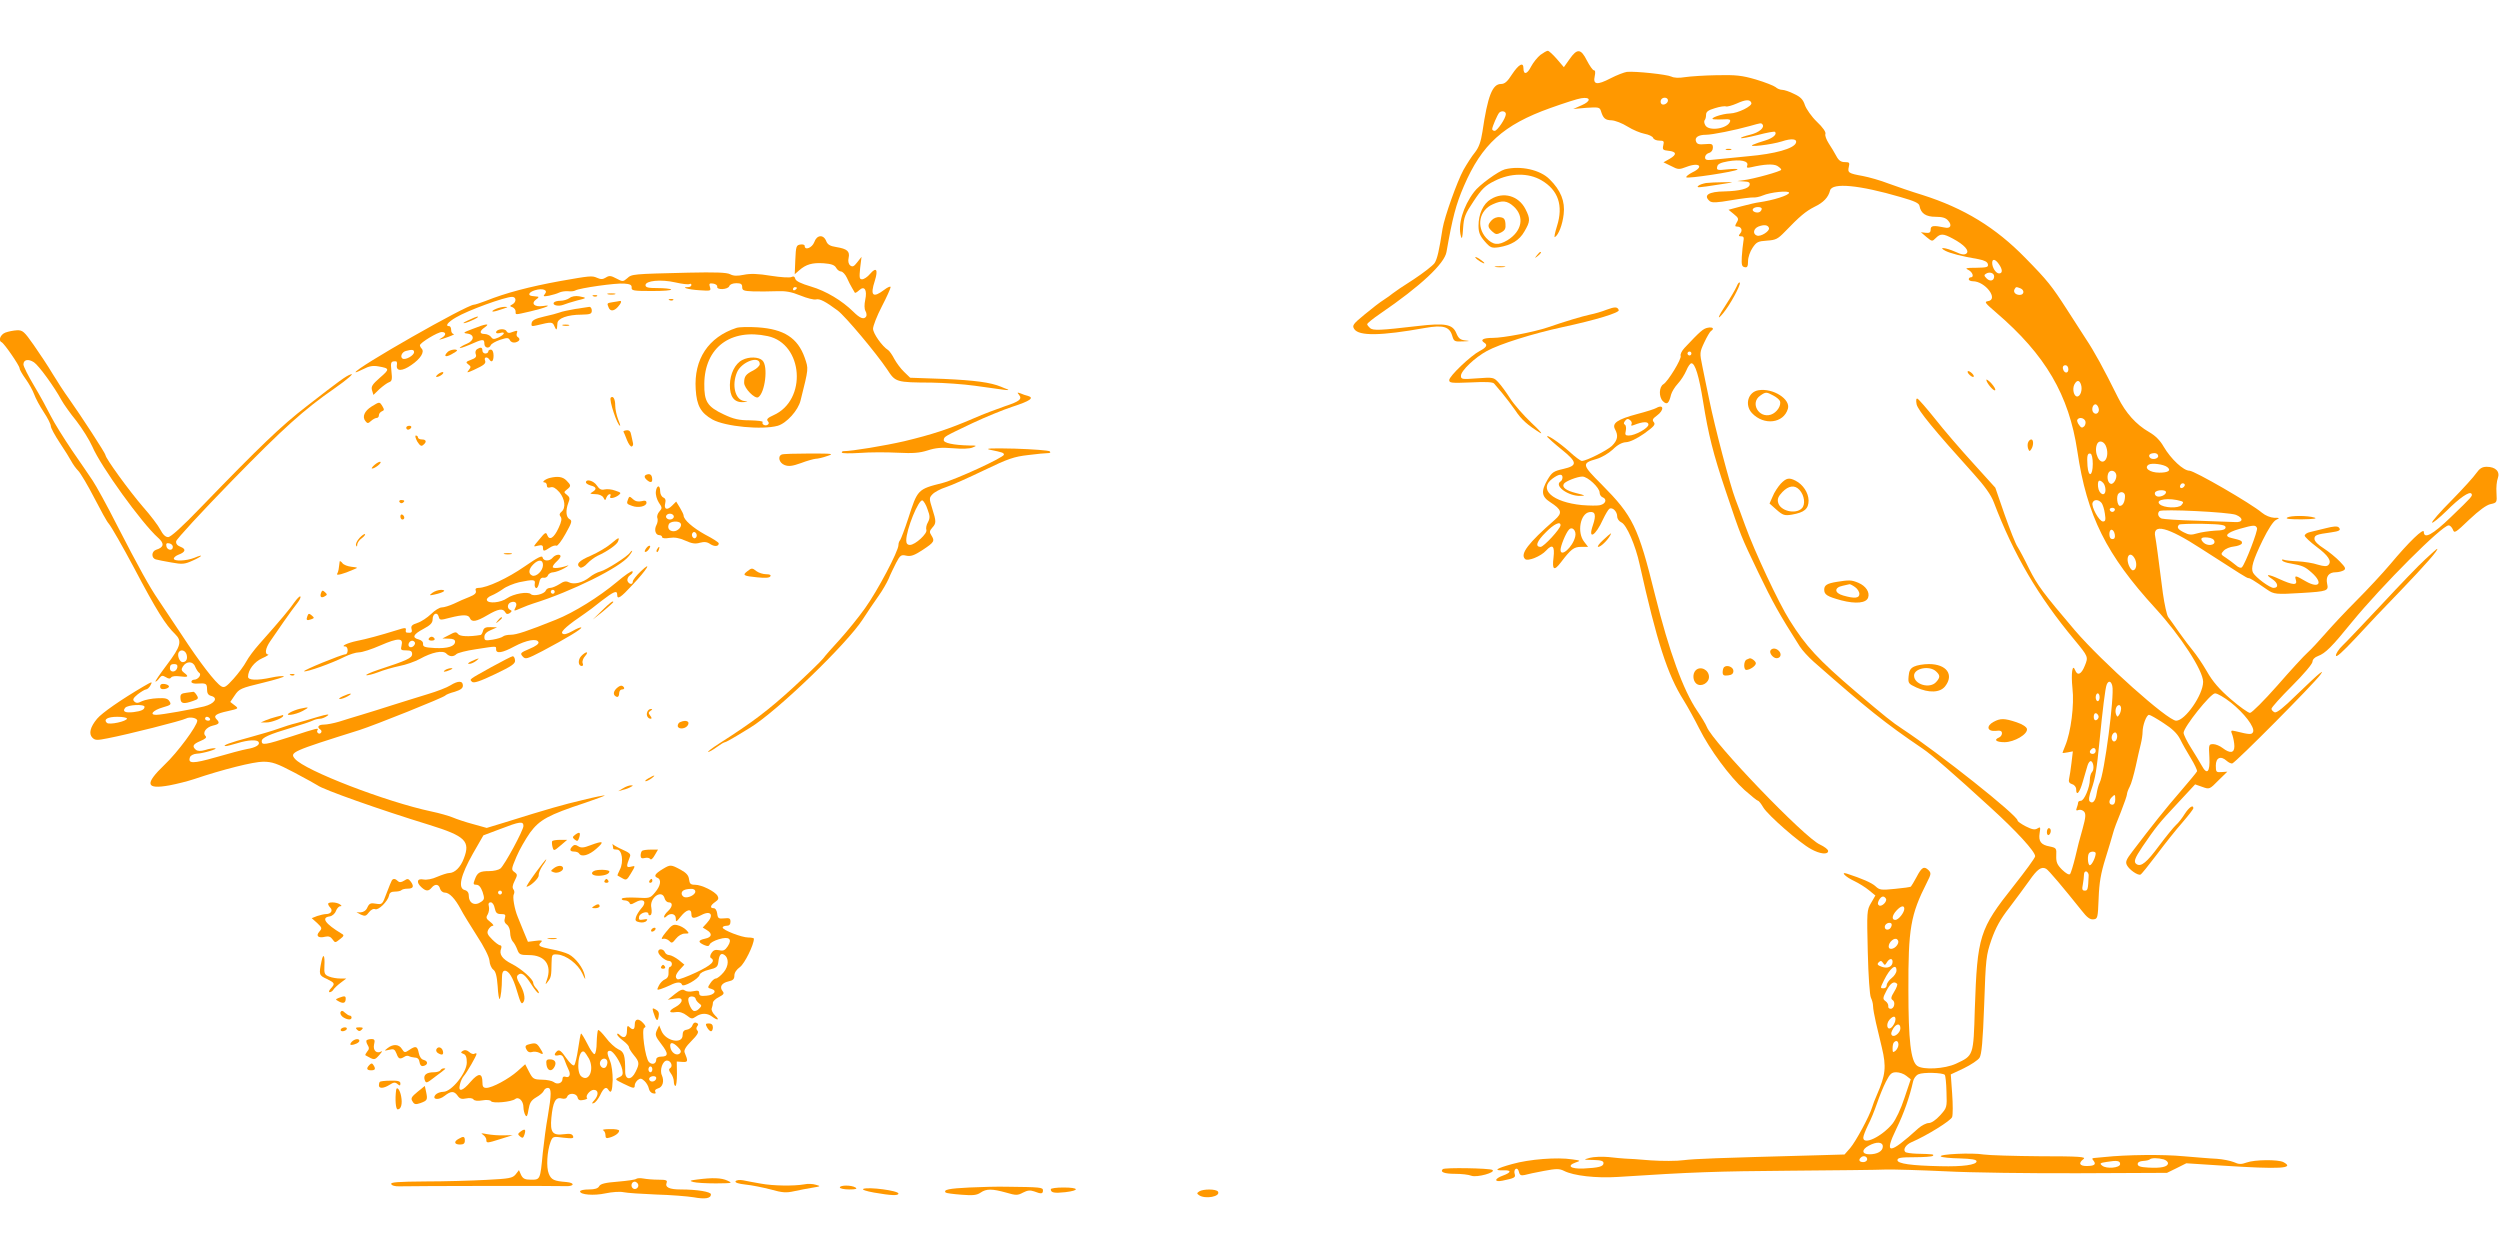 <?xml version="1.0" standalone="no"?>
<!DOCTYPE svg PUBLIC "-//W3C//DTD SVG 20010904//EN"
 "http://www.w3.org/TR/2001/REC-SVG-20010904/DTD/svg10.dtd">
<svg version="1.0" xmlns="http://www.w3.org/2000/svg"
 width="1280pt" height="640pt" viewBox="0 0 1280 640"
 preserveAspectRatio="xMidYMid meet">
<g transform="translate(0,640) scale(0.1,-0.1)"
fill="#ff9800" stroke="none">
<path d="M7887 6119 c-15 -12 -37 -39 -48 -60 -20 -40 -39 -44 -39 -8 0 33
-24 20 -58 -31 -24 -38 -38 -50 -57 -50 -44 0 -68 -61 -95 -245 -8 -51 -18
-79 -38 -105 -16 -19 -42 -60 -59 -90 -32 -58 -97 -240 -107 -300 -18 -115
-27 -155 -41 -177 -9 -13 -58 -51 -108 -84 -51 -32 -99 -65 -106 -71 -8 -7
-29 -22 -46 -33 -18 -11 -62 -45 -98 -75 -61 -50 -65 -57 -53 -75 24 -36 135
-35 363 6 91 16 124 7 138 -39 9 -30 11 -32 55 -30 36 1 39 2 12 5 -26 3 -35
11 -46 38 -19 45 -57 52 -195 36 -198 -23 -230 -24 -246 -11 -8 7 -15 16 -15
20 0 5 30 29 68 55 205 140 328 255 338 315 31 176 48 242 89 337 92 214 202
314 443 400 70 25 141 48 158 50 50 8 51 -15 2 -36 l-43 -19 67 6 c60 4 68 3
74 -14 12 -40 22 -49 55 -50 19 -1 55 -15 82 -32 27 -17 66 -33 87 -37 21 -4
41 -13 44 -21 3 -8 17 -14 32 -14 23 0 25 -3 20 -24 -5 -22 -2 -25 26 -28 42
-4 45 -19 7 -41 l-32 -18 39 -19 c36 -19 41 -19 80 -4 66 25 90 0 28 -29 -19
-10 -33 -21 -30 -25 5 -8 251 29 262 40 3 4 -20 4 -51 1 -52 -6 -57 -4 -53 13
2 14 16 21 55 28 64 11 107 2 99 -21 -5 -12 -1 -14 21 -9 65 15 111 18 132 7
11 -7 21 -15 21 -20 0 -8 -140 -47 -195 -54 l-30 -4 33 -2 c26 -1 33 -5 30
-18 -4 -19 -51 -31 -128 -33 -83 -1 -111 -20 -76 -50 12 -9 36 -8 111 5 53 9
104 15 113 14 9 -1 31 3 47 10 39 17 135 27 135 14 0 -13 -83 -39 -155 -49
-11 -1 -50 -10 -88 -20 l-67 -18 27 -22 c25 -20 26 -25 15 -43 -10 -18 -10
-21 2 -21 21 0 30 -19 16 -35 -10 -12 -9 -15 5 -15 13 0 15 -6 11 -27 -3 -16
-6 -50 -8 -78 -2 -41 0 -50 15 -53 13 -3 17 4 17 31 0 19 10 49 23 68 20 30
28 34 74 37 45 3 55 8 91 45 77 80 107 105 152 128 46 22 71 48 80 84 11 41
149 28 361 -34 73 -21 95 -31 97 -46 7 -38 33 -55 82 -55 34 0 52 -5 64 -19
22 -24 13 -43 -17 -36 -58 12 -72 10 -72 -10 0 -15 -6 -19 -25 -17 l-25 3 29
-25 c28 -23 29 -23 47 -5 24 24 38 24 88 -3 58 -31 86 -62 69 -76 -10 -8 -25
-6 -57 9 -50 22 -91 26 -51 5 25 -13 82 -28 170 -43 31 -6 46 -14 48 -26 3
-15 -5 -17 -60 -18 -53 0 -59 -2 -40 -11 22 -11 31 -38 12 -38 -5 0 -10 -4
-10 -10 0 -5 9 -10 21 -10 64 0 134 -94 77 -102 -20 -3 -14 -10 42 -58 253
-217 373 -422 416 -710 49 -331 148 -530 400 -805 128 -140 244 -318 244 -376
0 -66 -92 -199 -138 -199 -43 0 -378 299 -519 463 -163 192 -190 228 -234 315
-23 48 -50 98 -59 112 -10 14 -39 88 -66 164 l-48 139 -114 126 c-63 69 -151
171 -194 226 -44 55 -85 102 -91 104 -6 2 -8 -8 -4 -29 7 -31 88 -130 293
-357 56 -62 88 -107 102 -144 103 -270 226 -480 414 -706 70 -85 71 -86 52
-132 -17 -43 -37 -53 -49 -23 -14 38 -22 -14 -14 -92 10 -84 -8 -225 -37 -294
-8 -19 -14 -36 -14 -37 0 -1 12 0 27 3 l26 5 -7 -59 c-4 -32 -9 -68 -12 -80
-4 -16 0 -24 15 -29 12 -3 21 -15 21 -26 0 -38 18 -18 34 39 9 31 20 68 24 82
4 14 12 24 17 23 14 -3 19 -43 6 -56 -6 -6 -11 -24 -11 -39 0 -39 -29 -108
-46 -108 -8 0 -14 -4 -14 -9 0 -5 -3 -17 -7 -27 -5 -13 -3 -16 10 -11 8 3 21
-1 28 -9 9 -12 8 -29 -8 -87 -12 -40 -29 -106 -38 -147 -10 -41 -22 -79 -26
-85 -6 -6 -21 3 -41 22 -26 26 -31 39 -30 72 2 38 0 40 -33 47 -45 8 -59 26
-52 69 5 31 4 33 -12 23 -13 -8 -27 -5 -59 11 -23 12 -42 25 -42 30 0 26 -402
345 -590 469 -51 33 -90 65 -239 191 -191 163 -255 232 -338 365 -56 88 -180
353 -228 486 -15 41 -37 102 -50 135 -27 71 -105 367 -134 510 -12 55 -27 132
-35 170 -14 68 -14 71 10 122 13 28 29 55 34 58 19 12 10 22 -16 17 -23 -4
-39 -18 -119 -103 -14 -15 -23 -33 -20 -41 6 -15 -65 -131 -88 -145 -23 -13
-25 -65 -3 -87 21 -21 31 -12 42 34 4 14 19 39 34 55 16 17 35 47 44 68 8 20
20 37 26 37 19 0 39 -65 60 -197 27 -168 51 -265 116 -458 79 -235 77 -229
167 -417 73 -151 105 -210 212 -378 12 -19 44 -54 71 -78 273 -240 362 -312
558 -445 46 -31 156 -126 348 -302 133 -121 228 -225 228 -249 0 -8 -50 -76
-110 -152 -176 -222 -186 -255 -199 -631 -7 -240 -6 -237 -96 -279 -58 -27
-169 -33 -199 -11 -33 24 -45 132 -45 387 -1 317 11 386 95 552 22 43 22 48 8
63 -23 22 -35 15 -61 -35 -13 -24 -26 -46 -29 -49 -2 -3 -39 -8 -82 -12 -70
-7 -79 -6 -99 13 -19 18 -70 40 -147 65 -35 11 -7 -17 38 -38 23 -11 57 -32
75 -47 l33 -27 -22 -38 c-22 -37 -22 -44 -17 -251 3 -125 10 -222 16 -234 6
-12 11 -31 11 -43 0 -13 7 -51 15 -86 8 -35 22 -91 30 -126 24 -100 19 -141
-25 -242 -10 -22 -21 -51 -25 -65 -13 -44 -83 -174 -112 -208 l-29 -33 -139
-4 c-521 -14 -627 -18 -684 -25 -35 -5 -112 -5 -170 -1 -58 5 -117 9 -131 9
-14 1 -52 4 -85 8 -33 3 -76 1 -95 -4 -35 -10 -35 -10 18 -11 39 -1 52 -5 52
-16 0 -18 -25 -24 -104 -28 -65 -2 -86 14 -39 31 27 9 27 10 -17 16 -77 12
-220 1 -308 -24 -83 -23 -98 -34 -42 -32 40 1 38 -11 -5 -27 -45 -16 -46 -35
-2 -26 62 13 68 16 62 35 -3 10 -1 21 5 25 7 4 14 -2 17 -15 4 -17 11 -20 29
-16 13 4 57 13 99 21 64 12 79 12 103 0 49 -25 165 -38 274 -31 384 25 508 29
883 32 231 2 452 4 490 6 39 1 176 -3 305 -9 129 -7 438 -11 685 -10 l450 2
49 24 50 25 185 -12 c297 -19 373 -15 312 18 -27 14 -147 13 -188 -2 -27 -10
-40 -10 -66 2 -17 7 -57 15 -87 17 -30 1 -107 8 -170 13 -103 10 -294 8 -405
-4 -22 -2 -46 -4 -54 -5 -10 -1 -11 -4 -2 -14 15 -19 4 -27 -36 -27 -36 0 -43
15 -15 36 14 11 -21 14 -223 14 -132 1 -262 5 -289 9 -58 10 -231 2 -219 -10
5 -5 48 -9 96 -10 62 -2 87 -6 87 -15 0 -18 -71 -28 -185 -25 -149 3 -220 13
-220 31 0 12 16 15 87 15 47 0 90 3 94 7 8 8 4 9 -83 11 -28 1 -55 5 -58 9
-13 13 4 38 32 50 79 34 203 111 208 129 4 12 4 65 0 120 l-7 98 66 31 c37 18
73 42 81 54 11 17 17 82 24 272 8 236 10 253 37 332 22 62 45 105 92 165 34
45 80 107 102 138 41 59 62 74 86 61 13 -7 90 -99 182 -214 27 -35 43 -47 60
-45 22 2 23 6 27 107 3 81 11 128 35 205 17 55 35 114 39 130 4 17 22 65 40
108 17 43 31 84 31 90 0 7 6 24 14 39 8 14 21 61 31 105 9 43 21 94 26 114 5
20 9 48 9 61 0 35 20 88 33 88 6 0 39 -19 74 -42 45 -29 70 -53 85 -82 11 -23
36 -67 55 -98 19 -31 33 -61 32 -67 -2 -5 -40 -51 -84 -102 -74 -85 -145 -174
-246 -307 -33 -43 -38 -55 -29 -72 12 -23 55 -53 69 -48 5 1 42 48 84 103 41
55 100 129 131 164 31 36 56 68 56 73 0 20 -22 5 -44 -29 -13 -21 -33 -47 -45
-57 -12 -11 -51 -59 -87 -107 -62 -84 -91 -108 -114 -94 -18 11 -11 30 30 91
67 98 83 119 178 220 l91 98 37 -13 c36 -13 37 -13 82 33 l46 45 -29 -2 c-28
-2 -30 0 -30 33 0 41 25 52 55 25 10 -9 23 -15 29 -14 20 7 416 406 451 454
13 19 13 19 -5 6 -11 -8 -63 -57 -117 -109 -67 -66 -101 -93 -112 -89 -9 4
-16 12 -16 18 0 7 47 59 105 117 59 59 105 113 105 124 0 11 11 23 28 29 38
14 71 47 174 174 154 188 461 495 495 495 8 0 17 -10 22 -22 7 -20 13 -16 84
52 50 47 88 75 109 79 32 7 33 8 30 57 -2 27 1 61 7 76 12 33 -11 58 -57 58
-23 0 -36 -8 -53 -32 -12 -18 -69 -81 -127 -140 -59 -59 -103 -110 -100 -114
4 -3 37 24 74 60 67 67 119 103 128 88 7 -11 3 -15 -105 -119 -94 -91 -139
-115 -139 -76 0 22 -76 -51 -172 -166 -39 -46 -116 -129 -172 -185 -56 -56
-128 -133 -161 -171 -33 -38 -74 -82 -91 -97 -17 -15 -87 -91 -154 -168 -68
-77 -131 -140 -140 -140 -9 0 -54 32 -98 70 -59 51 -93 90 -123 143 -23 40
-55 86 -70 104 -15 18 -47 60 -71 94 -24 34 -49 70 -57 80 -7 10 -19 65 -27
121 -25 196 -34 263 -39 289 -16 71 62 52 233 -59 208 -134 236 -152 244 -152
8 0 22 -8 96 -59 35 -24 45 -25 177 -17 132 8 138 11 130 47 -8 37 8 59 44 59
14 0 33 5 41 10 12 8 9 15 -20 45 -19 20 -56 50 -82 67 -29 18 -48 37 -48 49
0 19 10 23 84 33 44 6 54 12 40 26 -7 7 -29 5 -64 -4 -30 -7 -67 -16 -82 -20
-16 -3 -28 -12 -28 -19 1 -6 28 -32 60 -56 62 -46 80 -75 61 -94 -8 -8 -23 -7
-54 2 -23 8 -68 15 -101 17 -32 1 -65 5 -73 8 -8 3 -11 1 -8 -4 3 -5 22 -12
43 -15 61 -11 72 -15 108 -47 60 -53 39 -84 -31 -44 -53 31 -58 32 -50 6 9
-28 -16 -26 -84 5 -58 27 -79 27 -37 0 30 -20 34 -45 7 -45 -20 0 -90 52 -105
77 -13 23 -1 64 49 167 28 57 54 97 68 104 21 10 20 11 -10 11 -18 1 -44 11
-62 26 -55 47 -346 215 -371 215 -31 0 -95 60 -132 123 -18 32 -43 57 -75 75
-67 39 -119 97 -159 177 -75 151 -121 235 -165 301 -25 38 -68 105 -96 149
-78 121 -99 148 -213 264 -152 156 -314 255 -528 323 -53 16 -131 43 -172 58
-41 16 -101 33 -133 39 -73 13 -78 17 -71 47 5 21 3 24 -20 24 -20 0 -32 8
-44 31 -9 17 -27 47 -39 65 -12 19 -20 40 -17 48 4 9 -13 34 -44 63 -27 26
-54 65 -61 85 -9 28 -22 42 -55 57 -23 12 -51 21 -61 21 -10 0 -26 6 -34 14
-9 7 -54 25 -101 39 -72 21 -102 24 -200 22 -63 -1 -137 -6 -163 -10 -30 -5
-56 -4 -70 3 -23 11 -183 28 -227 24 -14 -2 -51 -16 -84 -33 -69 -36 -91 -33
-81 11 4 19 3 30 -4 30 -6 0 -22 23 -36 50 -31 62 -50 63 -89 7 l-29 -41 -36
42 c-20 23 -41 42 -46 42 -6 0 -23 -10 -38 -21z m653 -233 c0 -17 -27 -29 -35
-16 -4 6 -3 15 0 20 9 15 35 12 35 -4z m427 -13 c6 -16 -69 -53 -109 -54 -41
-1 -113 -26 -83 -30 11 -1 35 -1 54 0 24 2 32 -1 29 -11 -12 -37 -110 -52
-127 -19 -6 10 -7 22 -3 26 4 4 7 16 7 27 0 16 11 24 45 34 25 8 51 12 57 9 7
-2 32 5 55 15 46 21 69 22 75 3z m-1257 -57 c0 -21 -43 -85 -57 -86 -7 0 -13
4 -13 9 0 12 27 74 36 84 12 12 34 8 34 -7z m1313 -52 c15 -16 -16 -43 -63
-54 -28 -7 -49 -14 -46 -17 2 -3 42 5 87 16 45 12 84 19 87 16 12 -12 -10 -32
-49 -44 -24 -7 -53 -17 -64 -22 -33 -15 94 0 148 17 51 17 80 13 72 -8 -11
-29 -107 -56 -245 -68 -58 -6 -131 -13 -162 -16 -51 -6 -58 -4 -58 11 0 9 9
19 20 22 12 3 20 14 20 27 0 19 -5 21 -40 18 -31 -3 -41 0 -46 13 -9 21 11 35
51 35 31 0 146 23 225 45 57 16 56 16 63 9z m-3 -433 c0 -6 -5 -13 -10 -16
-15 -9 -43 3 -35 15 8 13 45 13 45 1z m37 -98 c6 -16 -43 -47 -62 -39 -22 8
-18 35 8 46 28 11 49 9 54 -7z m1177 -185 c20 -28 20 -48 1 -48 -16 0 -35 30
-35 54 0 23 16 20 34 -6z m-24 -63 c0 -23 -21 -28 -38 -11 -14 14 -15 18 -3
25 18 11 41 3 41 -14z m134 -61 c23 -9 20 -34 -3 -34 -22 0 -35 15 -26 30 7
12 8 12 29 4z m-1684 -334 c0 -5 -4 -10 -10 -10 -5 0 -10 5 -10 10 0 6 5 10
10 10 6 0 10 -4 10 -10z m1930 -81 c0 -24 -23 -21 -28 4 -2 10 3 17 12 17 10
0 16 -9 16 -21z m65 -79 c8 -26 -3 -60 -20 -60 -17 0 -26 39 -14 62 13 24 26
23 34 -2z m89 -117 c9 -22 -10 -41 -25 -26 -13 13 -5 43 10 43 5 0 12 -8 15
-17z m-67 -69 c3 -8 0 -21 -6 -27 -10 -9 -16 -8 -26 7 -8 10 -12 23 -9 27 9
15 34 10 41 -7z m103 -123 c14 -28 12 -66 -4 -80 -26 -22 -56 41 -40 83 8 22
31 20 44 -3z m-65 -96 c0 -63 -22 -72 -27 -11 -4 54 0 68 16 63 6 -2 11 -24
11 -52z m335 40 c0 -16 -35 -21 -44 -6 -8 12 4 21 26 21 10 0 18 -7 18 -15z
m47 -57 c21 -17 4 -28 -41 -28 -49 0 -81 24 -55 41 16 10 78 2 96 -13z m-263
-34 c8 -20 -12 -56 -27 -51 -14 4 -21 32 -13 53 7 19 32 18 40 -2z m-66 -46
c7 -7 12 -23 12 -36 0 -38 -34 -24 -38 16 -3 33 6 40 26 20z m413 -21 c-13
-13 -26 -3 -16 12 3 6 11 8 17 5 6 -4 6 -10 -1 -17z m-91 -27 c0 -15 -35 -29
-49 -20 -8 4 -10 13 -7 19 9 14 56 15 56 1z m-210 -19 c0 -30 -11 -51 -26 -51
-14 0 -20 51 -7 63 13 14 33 6 33 -12z m289 -27 c11 -4 11 -7 0 -20 -15 -18
-92 -15 -112 5 -25 25 50 34 112 15z m-409 -9 c6 -8 14 -32 17 -55 5 -32 3
-40 -10 -40 -19 0 -61 76 -53 96 7 18 30 18 46 -1z m68 -36 c-2 -6 -8 -10 -13
-10 -5 0 -11 4 -13 10 -2 6 4 11 13 11 9 0 15 -5 13 -11z m620 -25 c40 -16 37
-40 -4 -37 -16 1 -103 4 -194 7 -91 2 -173 8 -182 11 -18 7 -24 26 -12 38 12
12 357 -5 392 -19z m-53 -64 c0 -11 -14 -16 -55 -17 -30 -2 -71 -8 -91 -14
-29 -9 -42 -8 -67 5 -32 16 -38 26 -25 40 4 3 59 5 122 4 95 -2 116 -6 116
-18z m161 -4 c5 -13 -60 -182 -77 -200 -5 -6 -18 -2 -31 10 -13 11 -36 28 -51
38 -27 17 -28 19 -12 36 10 11 33 20 53 22 19 2 37 9 40 15 4 13 -3 17 -51 28
-43 9 -27 28 39 47 74 21 83 21 90 4z m-728 -34 c2 -15 -2 -22 -12 -22 -11 0
-16 9 -16 26 0 31 23 28 28 -4z m510 -34 c4 -21 -37 -25 -56 -6 -20 20 -13 29
20 26 22 -2 34 -9 36 -20z m-406 -92 c11 -26 5 -56 -12 -56 -6 0 -15 12 -21
27 -18 49 11 75 33 29z m-117 -648 c12 -47 -41 -453 -65 -496 -5 -9 -12 -34
-15 -54 -6 -40 -21 -56 -36 -41 -6 6 -3 30 10 64 19 55 26 96 41 249 15 153
29 267 36 284 9 23 23 20 29 -6z m-65 -58 c0 -11 -4 -20 -10 -20 -5 0 -10 9
-10 20 0 11 5 20 10 20 6 0 10 -9 10 -20z m672 -27 c68 -54 123 -126 114 -150
-6 -15 -17 -15 -89 3 -26 6 -27 5 -17 -20 5 -15 10 -41 10 -57 0 -35 -22 -38
-60 -9 -14 11 -36 20 -48 20 -23 0 -24 -2 -20 -67 4 -77 -12 -93 -39 -43 -10
18 -35 59 -55 91 -21 33 -38 68 -38 77 0 29 138 202 161 202 12 0 48 -21 81
-47z m-562 -30 c0 -10 -4 -25 -10 -33 -8 -12 -10 -12 -16 3 -7 20 1 47 16 47
5 0 10 -8 10 -17z m-115 -43 c0 -7 -6 -15 -12 -17 -8 -3 -13 4 -13 17 0 13 5
20 13 18 6 -3 12 -11 12 -18z m95 -99 c0 -23 -16 -36 -25 -21 -9 14 1 40 15
40 5 0 10 -9 10 -19z m-110 -76 c0 -8 -7 -15 -15 -15 -16 0 -20 12 -8 23 11
12 23 8 23 -8z m100 -250 c0 -16 -6 -25 -15 -25 -18 0 -20 21 -3 38 17 17 18
16 18 -13z m-100 -274 c0 -20 -20 -61 -30 -61 -11 0 -14 53 -3 63 10 10 33 8
33 -2z m-36 -114 c-3 -72 -5 -77 -20 -77 -13 0 -15 7 -10 31 3 17 6 40 6 51 0
11 5 18 13 16 6 -3 12 -12 11 -21z m-1038 -118 c8 -14 -21 -43 -35 -35 -8 5
-8 13 -1 27 12 21 25 25 36 8z m94 -52 c0 -20 -30 -57 -46 -57 -20 0 -17 23 6
48 23 25 40 28 40 9z m-67 -92 c-7 -19 -33 -20 -33 -1 0 15 20 26 32 19 4 -2
5 -10 1 -18z m31 -93 c-14 -22 -44 -28 -44 -8 0 23 31 49 44 36 7 -7 8 -15 0
-28z m-24 -86 c0 -25 -25 -37 -55 -26 -22 8 -26 13 -16 23 9 9 14 9 22 -3 8
-13 11 -13 20 3 12 20 29 23 29 3z m20 -45 c0 -11 -11 -28 -25 -39 -14 -11
-25 -27 -25 -36 0 -9 -7 -16 -15 -16 -19 0 -19 0 1 41 31 63 64 89 64 50z m3
-68 c4 -3 -3 -22 -15 -41 -16 -26 -18 -36 -8 -42 16 -10 9 -45 -10 -45 -8 0
-14 6 -12 14 1 7 -5 19 -14 25 -15 11 -15 16 5 54 20 39 38 51 54 35z m-10
-193 c-3 -10 -11 -24 -19 -31 -22 -18 -30 18 -9 41 21 23 35 18 28 -10z m27
-35 c0 -22 -31 -48 -43 -36 -7 7 -4 18 7 36 17 26 36 26 36 0z m-10 -84 c0
-10 -7 -24 -15 -31 -13 -10 -15 -9 -15 12 0 14 3 28 7 31 12 13 23 7 23 -12z
m40 -159 l23 -18 -32 -95 c-18 -56 -44 -110 -62 -133 -55 -66 -149 -111 -149
-71 0 9 11 37 24 64 14 26 34 76 46 111 12 35 32 85 46 112 21 41 29 48 53 48
16 0 39 -8 51 -18z m197 5 c4 -4 8 -43 9 -88 3 -80 2 -81 -33 -120 -21 -23
-44 -39 -58 -39 -12 0 -36 -12 -53 -27 -151 -137 -178 -137 -112 -1 37 75 68
164 85 241 3 15 15 32 28 37 24 11 123 8 134 -3z m-317 -367 c0 -24 -28 -40
-69 -40 -39 0 -41 24 -3 44 40 22 72 20 72 -4z m-80 -65 c0 -8 -9 -15 -20 -15
-20 0 -26 11 -13 23 12 13 33 7 33 -8z m1518 -1 c12 -4 22 -12 22 -20 0 -18
-35 -26 -101 -22 -40 2 -54 7 -54 18 0 9 10 15 28 16 15 1 30 4 34 8 8 8 41 8
71 0z m-223 -24 c0 -20 -71 -26 -92 -8 -14 11 -11 14 23 19 54 9 69 6 69 -11z"/>
<path d="M8838 5633 c6 -2 18 -2 25 0 6 3 1 5 -13 5 -14 0 -19 -2 -12 -5z"/>
<path d="M7705 5533 c-33 -9 -133 -81 -158 -116 -56 -74 -84 -168 -67 -227 5
-18 8 -7 11 41 4 58 10 73 54 139 42 63 59 80 108 104 81 41 172 42 239 3 86
-50 113 -129 80 -234 -11 -35 -16 -60 -11 -57 19 11 39 64 45 117 8 66 -15
123 -72 179 -48 49 -149 71 -229 51z"/>
<path d="M8735 5463 c-16 -3 -34 -9 -39 -14 -12 -11 -4 -11 104 6 85 13 85 13
25 12 -33 0 -73 -2 -90 -4z"/>
<path d="M7633 5380 c-39 -23 -63 -76 -63 -136 0 -34 7 -51 32 -80 29 -33 35
-35 72 -30 64 11 105 35 131 81 30 51 31 64 5 115 -35 68 -113 90 -177 50z
m117 -37 c57 -52 43 -127 -32 -173 -47 -28 -74 -25 -109 12 -52 58 -35 142 34
172 48 22 74 19 107 -11z"/>
<path d="M7637 5272 c-22 -24 -21 -35 3 -57 18 -16 23 -17 46 -5 20 11 24 20
22 44 -2 25 -8 32 -29 34 -15 2 -32 -5 -42 -16z"/>
<path d="M4169 5160 c-11 -29 -49 -44 -49 -19 0 6 -10 9 -22 7 -21 -3 -23 -9
-26 -78 l-3 -74 23 20 c35 31 68 40 126 36 39 -3 55 -9 63 -23 5 -10 17 -19
25 -19 8 0 22 -15 30 -32 8 -18 20 -42 27 -53 6 -11 13 -22 14 -24 2 -2 11 3
22 13 27 25 42 2 31 -49 -5 -24 -5 -46 1 -57 6 -10 7 -23 4 -28 -11 -18 -32
-10 -66 24 -58 57 -139 106 -217 129 -51 15 -77 28 -80 39 -3 12 -9 15 -19 10
-7 -5 -55 -2 -106 6 -66 11 -105 12 -139 5 -34 -7 -53 -6 -70 3 -17 9 -75 11
-213 8 -289 -7 -290 -7 -314 -29 -21 -18 -23 -18 -55 -1 -28 15 -37 16 -54 5
-16 -10 -26 -10 -46 -1 -25 11 -35 10 -188 -17 -158 -29 -277 -60 -382 -102
-27 -10 -53 -19 -59 -19 -37 0 -607 -325 -607 -346 0 -2 18 5 40 16 30 16 50
19 78 14 58 -10 58 -14 7 -58 -40 -35 -46 -46 -40 -65 l7 -23 31 30 c18 16 40
32 49 35 15 5 17 15 12 57 -5 47 -3 51 24 50 4 -1 6 -9 4 -19 -5 -33 27 -33
74 0 47 32 69 67 53 84 -5 5 -9 13 -9 17 0 13 91 68 112 68 23 0 23 -16 1 -29
-25 -14 -15 -13 32 4 22 8 34 14 28 15 -7 0 -13 9 -13 20 0 11 -4 20 -10 20
-23 0 -7 21 35 45 60 36 250 105 287 105 22 0 23 -26 2 -38 -15 -8 -15 -10 0
-15 9 -4 16 -13 16 -22 0 -18 -6 -18 77 1 77 18 119 36 62 27 -43 -6 -62 13
-34 34 11 7 15 13 9 14 -5 1 -17 2 -26 3 -29 2 -22 20 11 30 40 12 68 1 51
-19 -11 -13 -8 -14 21 -9 19 4 42 11 52 16 10 5 30 8 45 7 15 -2 32 0 38 4 20
12 209 39 250 35 30 -2 39 -7 38 -20 -2 -16 9 -18 104 -18 58 0 102 3 98 8 -5
4 -36 7 -69 7 -48 0 -62 3 -62 15 0 23 79 31 153 14 35 -8 68 -12 73 -8 5 3 9
0 9 -5 0 -6 -7 -11 -17 -11 -41 0 2 -13 57 -16 59 -4 61 -4 55 16 -6 18 -3 21
17 18 12 -2 22 -9 20 -16 -3 -18 55 -15 62 3 3 9 18 15 36 15 23 0 30 -4 30
-20 0 -17 7 -20 58 -22 31 -1 84 0 118 1 46 2 75 -3 122 -22 34 -14 70 -23 80
-20 19 5 49 -11 111 -57 39 -29 198 -219 253 -301 43 -66 44 -67 229 -68 63
-1 162 -8 220 -16 57 -8 122 -17 144 -20 22 -3 33 -3 25 1 -8 3 -24 9 -35 14
-53 22 -134 33 -293 40 l-172 6 -31 30 c-17 16 -39 46 -50 66 -10 20 -25 41
-31 45 -32 20 -78 86 -78 110 0 14 20 66 45 114 25 48 45 93 45 99 0 6 -15 0
-33 -14 -58 -44 -73 -30 -48 46 18 58 8 73 -24 36 -13 -16 -32 -28 -41 -28
-14 0 -15 8 -10 58 l7 57 -22 -28 c-17 -22 -24 -25 -36 -16 -9 8 -12 22 -8 39
7 33 -7 46 -63 55 -33 5 -45 13 -52 31 -14 35 -48 32 -61 -6z m-89 -234 c0 -3
-4 -8 -10 -11 -5 -3 -10 -1 -10 4 0 6 5 11 10 11 6 0 10 -2 10 -4z m-1960
-329 c0 -17 -44 -42 -59 -33 -14 9 -3 34 17 39 32 9 42 7 42 -6z"/>
<path d="M7869 5093 c-13 -16 -12 -17 4 -4 16 13 21 21 13 21 -2 0 -10 -8 -17
-17z"/>
<path d="M7554 5081 c7 -11 46 -35 46 -28 0 3 -12 12 -26 22 -15 9 -23 12 -20
6z"/>
<path d="M7658 5033 c12 -2 32 -2 45 0 12 2 2 4 -23 4 -25 0 -35 -2 -22 -4z"/>
<path d="M8892 4934 c-7 -16 -31 -57 -52 -89 -44 -66 -53 -92 -17 -48 35 42
89 142 85 155 -2 6 -10 -2 -16 -18z"/>
<path d="M3113 4893 c9 -2 25 -2 35 0 9 3 1 5 -18 5 -19 0 -27 -2 -17 -5z"/>
<path d="M2916 4874 c-11 -8 -32 -14 -47 -14 -15 0 -30 -4 -33 -9 -9 -14 22
-21 47 -12 12 5 44 15 70 22 53 13 54 14 12 22 -18 3 -38 0 -49 -9z"/>
<path d="M3038 4883 c7 -3 16 -2 19 1 4 3 -2 6 -13 5 -11 0 -14 -3 -6 -6z"/>
<path d="M3428 4863 c7 -3 16 -2 19 1 4 3 -2 6 -13 5 -11 0 -14 -3 -6 -6z"/>
<path d="M3138 4853 c-31 -5 -31 -5 -22 -27 8 -21 27 -20 47 2 18 20 22 33 10
31 -5 -1 -20 -4 -35 -6z"/>
<path d="M2543 4820 c-32 -13 -29 -21 5 -10 56 18 58 18 37 19 -11 0 -30 -4
-42 -9z"/>
<path d="M2945 4818 c-33 -6 -69 -13 -80 -18 -11 -4 -47 -14 -80 -21 -44 -10
-61 -19 -63 -33 -3 -16 0 -18 25 -12 78 19 82 19 92 -5 10 -24 13 -21 15 16 1
25 52 44 124 44 45 1 52 4 52 21 0 11 -6 19 -12 19 -7 -1 -40 -6 -73 -11z"/>
<path d="M8225 4814 c-22 -9 -60 -20 -85 -25 -41 -9 -125 -34 -215 -65 -71
-24 -227 -54 -282 -54 -49 0 -67 -10 -43 -25 18 -11 11 -24 -24 -42 -47 -25
-156 -129 -156 -149 0 -15 11 -16 111 -12 76 4 113 2 119 -6 5 -6 24 -29 43
-51 18 -22 48 -61 66 -87 30 -46 63 -75 126 -114 17 -10 -3 13 -44 51 -41 39
-90 95 -109 125 -19 30 -46 67 -60 82 -24 26 -27 27 -108 21 -79 -6 -84 -5
-84 13 0 26 72 94 133 127 66 36 235 89 387 122 172 37 292 74 288 87 -6 18
-20 18 -63 2z"/>
<path d="M2395 4759 c-22 -10 -29 -16 -15 -13 28 7 80 33 65 33 -5 0 -28 -9
-50 -20z"/>
<path d="M2420 4716 c-48 -18 -52 -21 -27 -24 38 -5 36 -36 -3 -52 -17 -7 -33
-16 -36 -21 -2 -4 20 3 51 16 67 30 75 31 75 5 0 -22 25 -27 33 -7 3 7 24 19
47 27 37 12 43 12 51 -2 5 -10 17 -14 29 -11 21 6 26 18 10 28 -5 3 -7 12 -3
21 4 12 1 13 -21 5 -19 -8 -27 -7 -33 4 -9 16 -53 10 -53 -7 0 -5 9 -6 20 -3
30 9 24 -8 -8 -23 -23 -10 -29 -10 -38 3 -6 8 -21 15 -33 15 -27 0 -27 15 1
34 31 22 5 19 -62 -8z"/>
<path d="M2883 4733 c9 -2 23 -2 30 0 6 3 -1 5 -18 5 -16 0 -22 -2 -12 -5z"/>
<path d="M3770 4721 c-143 -47 -218 -160 -208 -314 5 -84 26 -121 86 -155 65
-36 254 -54 334 -32 45 13 105 79 117 130 42 168 41 160 21 219 -36 101 -106
146 -240 155 -47 3 -96 2 -110 -3z m161 -42 c182 -39 203 -328 29 -405 -29
-13 -37 -21 -29 -30 7 -8 7 -14 -1 -19 -12 -8 -32 3 -25 14 2 5 -27 8 -65 9
-56 0 -83 6 -134 30 -85 40 -101 66 -100 157 2 185 134 285 325 244z"/>
<path d="M3801 4557 c-37 -18 -63 -71 -64 -127 -1 -61 22 -91 67 -89 28 2 29
2 5 6 -45 7 -63 80 -36 146 23 55 117 89 117 43 0 -9 -15 -23 -32 -32 -40 -20
-48 -31 -48 -64 0 -28 55 -84 72 -74 35 22 52 159 22 188 -18 19 -69 21 -103
3z"/>
<path d="M27 4697 c-25 -10 -37 -41 -19 -49 13 -5 92 -120 92 -133 0 -7 14
-31 31 -55 17 -23 36 -58 44 -79 7 -20 29 -61 49 -91 20 -30 36 -62 36 -71 0
-10 21 -48 46 -86 25 -37 52 -81 60 -96 8 -15 24 -37 35 -48 11 -11 48 -73 81
-137 33 -64 66 -124 74 -132 14 -16 74 -122 129 -225 117 -222 163 -295 212
-342 36 -35 29 -62 -42 -156 -36 -48 -63 -87 -59 -87 4 0 13 8 20 18 11 14 16
15 33 5 14 -9 22 -9 27 -2 4 7 23 9 45 6 43 -6 48 -1 21 19 -13 10 -15 17 -6
31 18 29 52 29 63 0 6 -14 15 -28 21 -32 14 -9 -6 -35 -26 -35 -8 0 -14 -5
-14 -11 0 -6 12 -10 28 -9 47 3 52 1 52 -29 0 -21 6 -30 21 -34 38 -10 18 -40
-36 -54 -61 -15 -217 -43 -246 -43 -36 0 -15 24 34 38 42 12 45 15 35 31 -9
15 -22 18 -62 16 -28 -1 -63 -8 -79 -15 -21 -11 -30 -11 -40 -1 -9 9 -5 17 18
36 17 13 35 24 42 25 7 0 18 10 24 22 11 20 8 19 -37 -7 -114 -67 -212 -135
-237 -165 -35 -42 -44 -77 -24 -97 14 -14 24 -14 79 -3 104 20 380 90 400 101
20 11 58 3 58 -11 0 -26 -102 -164 -167 -225 -104 -100 -97 -128 25 -106 37 7
93 21 126 32 145 49 304 89 353 89 46 0 70 -8 161 -56 59 -31 112 -61 118 -65
27 -21 316 -124 574 -203 183 -57 209 -83 175 -171 -17 -46 -47 -75 -76 -75
-9 0 -36 -9 -60 -19 -26 -12 -54 -17 -71 -14 -33 7 -38 -15 -10 -40 23 -21 36
-21 52 -2 17 21 37 19 43 -5 3 -11 14 -20 24 -20 24 0 53 -31 82 -85 11 -22
49 -83 82 -135 38 -58 63 -108 65 -128 1 -19 10 -39 19 -46 13 -9 19 -33 23
-85 2 -39 7 -69 10 -66 6 6 12 57 12 108 0 26 5 37 15 37 20 0 42 -36 61 -101
20 -67 24 -75 35 -58 10 17 2 55 -22 95 -13 22 -15 34 -8 41 18 18 36 5 70
-48 17 -27 34 -47 37 -44 3 2 -2 13 -11 23 -10 10 -17 23 -17 30 0 18 -60 72
-110 97 -49 25 -66 49 -54 79 3 9 1 16 -5 16 -7 0 -25 14 -41 30 -25 25 -28
34 -20 50 6 11 16 20 23 20 7 0 1 9 -13 20 -21 16 -23 22 -13 38 6 11 9 29 6
41 -4 14 -1 21 10 21 8 0 17 -13 20 -30 5 -24 12 -30 32 -30 22 0 25 -3 20
-21 -5 -14 -1 -25 10 -33 10 -7 17 -26 17 -42 0 -16 6 -36 13 -44 8 -8 18 -27
24 -43 9 -24 15 -27 59 -27 82 0 119 -51 92 -127 -9 -26 -9 -27 5 -9 17 22 18
30 19 96 1 43 2 45 30 43 45 -3 105 -49 127 -96 16 -35 18 -37 13 -12 -7 38
-47 91 -82 109 -15 8 -55 20 -90 26 -64 13 -70 18 -51 37 8 8 1 10 -28 6 l-40
-5 -22 53 c-12 30 -26 63 -30 74 -17 41 -28 104 -20 117 4 7 3 18 -2 24 -7 9
-5 22 6 44 15 30 15 33 -1 45 -17 12 -16 16 10 78 15 36 47 91 70 124 49 66
92 90 283 153 56 19 101 36 99 37 -2 2 -52 -8 -112 -23 -102 -24 -176 -45
-400 -115 l-92 -28 -68 19 c-38 10 -86 26 -107 35 -20 8 -68 22 -107 30 -232
49 -650 210 -700 270 -28 33 -17 38 330 147 81 26 433 167 440 177 3 4 24 13
48 19 31 10 42 18 42 32 0 25 -24 26 -64 1 -17 -11 -69 -31 -116 -45 -47 -14
-128 -40 -180 -56 -52 -17 -124 -39 -160 -50 -36 -11 -87 -26 -114 -35 -27 -8
-62 -15 -78 -15 -28 0 -37 -13 -18 -25 6 -4 8 -11 4 -16 -3 -5 -10 -7 -15 -3
-5 3 -7 10 -4 15 9 14 1 12 -131 -31 -136 -44 -154 -47 -154 -25 0 18 35 34
155 70 50 15 98 31 107 36 10 5 26 9 36 9 10 0 27 7 38 15 14 10 0 9 -51 -6
-38 -12 -88 -26 -110 -32 -22 -5 -62 -18 -90 -28 -27 -10 -95 -30 -150 -45
-95 -25 -143 -43 -119 -44 6 0 33 7 60 15 55 17 100 19 108 6 9 -14 -15 -29
-59 -36 -22 -4 -94 -23 -159 -42 -119 -34 -146 -34 -133 1 4 9 19 16 34 17 32
1 116 26 93 28 -8 1 -31 -3 -49 -9 -24 -7 -39 -6 -48 1 -21 18 -15 29 23 45
26 11 34 18 26 26 -17 17 4 45 38 53 32 7 37 14 19 32 -18 18 -4 29 57 42 57
13 57 13 35 30 l-22 17 23 34 c22 33 31 37 143 64 66 16 114 31 108 33 -7 3
-36 0 -63 -6 -75 -16 -120 -14 -120 4 0 35 32 77 73 95 23 10 36 19 30 19 -19
1 -14 32 10 67 12 17 43 62 69 100 26 38 58 81 70 96 12 15 19 30 16 34 -4 3
-17 -11 -31 -30 -23 -34 -69 -89 -179 -213 -26 -29 -56 -69 -67 -90 -11 -21
-40 -60 -65 -88 -38 -42 -47 -48 -63 -39 -30 18 -110 122 -203 264 -49 74
-103 155 -120 180 -44 64 -101 167 -210 379 -52 103 -109 206 -126 231 -17 25
-64 95 -106 155 -41 61 -90 139 -108 175 -18 36 -56 106 -86 156 -30 50 -54
98 -54 108 0 25 25 30 54 11 25 -17 103 -124 141 -194 11 -20 45 -68 76 -106
30 -39 67 -98 82 -132 43 -101 253 -392 336 -466 34 -30 31 -49 -10 -62 -24
-8 -25 -42 -2 -49 10 -3 46 -10 81 -16 55 -10 67 -9 107 9 52 23 62 37 10 15
-40 -16 -105 -19 -105 -4 0 6 11 15 24 20 36 13 40 29 11 40 -18 7 -25 16 -23
29 2 11 130 150 286 310 264 270 367 363 527 474 63 44 103 79 80 70 -25 -9
-55 -31 -225 -163 -131 -101 -240 -206 -542 -518 -95 -99 -154 -152 -167 -152
-14 0 -27 13 -40 38 -10 20 -50 73 -89 117 -70 81 -192 249 -192 265 0 9 -123
198 -188 290 -22 30 -59 87 -82 125 -23 39 -67 105 -97 148 -49 70 -57 77 -86
76 -18 -1 -44 -6 -60 -12z m858 -1097 c0 -22 -29 -18 -33 3 -3 14 1 18 15 15
10 -2 18 -10 18 -18z m70 -550 c7 -23 -1 -40 -20 -40 -16 0 -29 35 -20 50 10
17 33 11 40 -10z m-47 -67 c-5 -26 -38 -29 -38 -4 0 15 6 21 21 21 14 0 19 -5
17 -17z m-168 -202 c0 -14 -16 -22 -56 -27 -43 -5 -59 3 -43 22 13 16 99 20
99 5z m-90 -60 c0 -14 -91 -34 -103 -22 -18 18 4 31 54 31 27 0 49 -4 49 -9z
m425 -1 c3 -5 -1 -10 -9 -10 -9 0 -16 5 -16 10 0 6 4 10 9 10 6 0 13 -4 16
-10z m1605 -549 c0 -22 -97 -201 -118 -218 -9 -7 -34 -13 -56 -13 -50 0 -62
-7 -75 -43 -9 -23 -8 -27 8 -27 13 0 23 -12 32 -37 10 -32 10 -38 -7 -50 -33
-24 -64 -8 -64 33 0 14 -8 24 -21 27 -36 10 -20 76 42 186 l54 94 85 32 c101
39 120 42 120 16z m-110 -341 c0 -5 -4 -10 -10 -10 -5 0 -10 5 -10 10 0 6 5
10 10 10 6 0 10 -4 10 -10z"/>
<path d="M2442 4612 c-7 -5 -10 -16 -6 -26 5 -12 -1 -20 -24 -28 -27 -10 -29
-13 -14 -24 14 -10 14 -14 2 -29 -12 -15 -10 -15 26 1 54 25 64 33 57 50 -6
16 12 19 22 4 12 -19 22 -10 22 20 0 18 -6 30 -14 30 -7 0 -13 -4 -13 -10 0
-5 -7 -10 -15 -10 -8 0 -15 7 -15 15 0 17 -9 19 -28 7z"/>
<path d="M2292 4598 c-22 -22 -12 -29 18 -13 17 9 30 18 30 20 0 10 -36 5 -48
-7z"/>
<path d="M2244 4485 c-10 -8 -14 -14 -9 -15 15 0 40 18 34 24 -3 3 -14 -1 -25
-9z"/>
<path d="M10080 4485 c7 -8 17 -15 22 -15 6 0 5 7 -2 15 -7 8 -17 15 -22 15
-6 0 -5 -7 2 -15z"/>
<path d="M10170 4455 c1 -16 38 -60 45 -53 4 4 -5 19 -19 35 -14 15 -26 23
-26 18z"/>
<path d="M9004 4402 c-54 -8 -73 -75 -34 -117 61 -65 162 -53 184 22 15 49
-76 107 -150 95z m75 -27 c16 -8 31 -21 34 -28 9 -23 -16 -60 -46 -70 -62 -20
-108 60 -55 97 28 20 32 20 67 1z"/>
<path d="M5217 4379 c18 -22 4 -34 -72 -59 -38 -13 -110 -40 -160 -62 -130
-56 -214 -83 -355 -117 -100 -23 -268 -51 -312 -51 -5 0 -8 -3 -8 -7 0 -5 42
-5 92 -2 51 4 139 4 195 1 79 -4 112 -1 153 12 40 13 70 16 129 11 45 -4 86
-3 101 4 23 9 22 10 -16 10 -83 2 -135 13 -132 29 3 17 -1 15 148 86 64 30
156 68 205 84 89 29 112 45 78 55 -10 2 -27 8 -38 13 -17 6 -18 5 -8 -7z"/>
<path d="M3127 4364 c-10 -11 34 -144 48 -144 2 0 -3 16 -11 35 -7 19 -14 50
-14 69 0 33 -11 52 -23 40z"/>
<path d="M1903 4319 c-37 -23 -50 -53 -32 -75 10 -13 14 -13 29 1 9 8 22 15
28 15 7 0 12 6 12 14 0 8 7 16 15 20 13 5 13 9 3 26 -15 24 -14 24 -55 -1z"/>
<path d="M8480 4311 c-8 -5 -52 -19 -98 -31 -101 -27 -130 -47 -113 -78 18
-33 13 -56 -16 -85 -26 -24 -131 -77 -154 -77 -6 0 -35 21 -64 48 -51 46 -124
95 -112 74 4 -5 36 -34 72 -63 82 -66 83 -83 9 -100 -49 -11 -58 -17 -80 -54
-35 -60 -32 -87 13 -116 60 -39 64 -55 23 -91 -136 -119 -178 -174 -152 -200
14 -14 82 14 108 43 33 36 45 24 38 -36 -8 -64 3 -70 38 -24 51 67 66 79 103
79 l36 0 -20 26 c-38 48 -20 145 27 152 30 5 35 -16 18 -66 -28 -80 13 -57 52
30 12 25 26 49 32 53 16 10 40 -14 40 -39 0 -12 9 -25 22 -31 26 -12 72 -117
93 -215 88 -394 142 -564 225 -695 21 -34 57 -99 80 -145 54 -108 155 -245
232 -315 34 -30 65 -55 69 -55 4 0 16 -15 27 -34 24 -40 185 -181 244 -213 46
-26 88 -30 88 -10 0 8 -19 22 -42 33 -78 34 -548 523 -579 602 -5 13 -27 50
-49 82 -72 106 -144 304 -216 593 -87 352 -113 404 -273 566 -102 102 -104
109 -27 131 25 7 61 28 83 48 25 25 48 37 69 38 19 1 55 18 92 44 50 36 59 46
50 58 -10 11 -7 18 15 34 39 28 36 61 -3 39z m-127 -84 c-4 -7 0 -8 13 -3 46
18 74 19 74 2 0 -18 -68 -56 -101 -56 -17 0 -20 4 -15 24 3 14 1 28 -4 31 -8
5 -7 11 1 21 9 11 15 11 25 3 8 -6 11 -16 7 -22z m-353 -271 c0 -8 -4 -18 -10
-21 -35 -22 40 -76 102 -74 28 1 25 3 -21 14 -53 13 -75 30 -64 48 8 13 69 37
95 37 27 0 88 -57 88 -82 0 -10 7 -21 15 -24 24 -9 17 -33 -11 -40 -14 -4 -57
-3 -95 0 -150 15 -224 81 -151 135 32 24 52 27 52 7z m-10 -245 c0 -18 -86
-111 -102 -111 -30 0 -20 29 27 75 41 42 75 58 75 36z m75 -59 c-13 -54 -75
-108 -75 -67 0 19 26 84 42 102 17 21 41 -4 33 -35z"/>
<path d="M2080 4210 c0 -5 4 -10 9 -10 6 0 13 5 16 10 3 6 -1 10 -9 10 -9 0
-16 -4 -16 -10z"/>
<path d="M3192 4190 c2 -3 10 -22 18 -43 8 -20 19 -36 25 -33 5 2 8 10 6 17
-2 8 -6 26 -9 41 -3 19 -10 26 -23 25 -11 -1 -18 -4 -17 -7z"/>
<path d="M2136 4140 c14 -22 21 -27 31 -18 19 15 16 28 -7 28 -11 0 -20 5 -20
10 0 6 -5 10 -11 10 -5 0 -2 -13 7 -30z"/>
<path d="M10384 4135 c-4 -8 -3 -23 0 -32 6 -15 8 -15 16 -3 13 20 12 50 0 50
-6 0 -13 -7 -16 -15z"/>
<path d="M5070 4097 c63 -13 70 -15 70 -25 0 -14 -248 -128 -315 -145 -127
-32 -127 -33 -175 -182 -18 -55 -37 -104 -41 -110 -5 -5 -9 -16 -9 -26 0 -31
-107 -234 -171 -323 -34 -48 -93 -120 -129 -160 -36 -39 -75 -83 -86 -98 -11
-14 -81 -82 -155 -150 -127 -116 -208 -177 -374 -283 -38 -24 -65 -45 -59 -45
5 0 25 11 44 25 19 14 37 25 42 25 4 0 31 15 61 33 29 17 60 37 69 42 137 84
494 428 576 555 23 36 59 89 79 117 21 29 44 70 53 90 8 21 26 57 38 81 21 40
26 43 52 37 23 -5 41 1 85 30 59 39 62 45 43 75 -10 15 -9 22 5 38 21 23 21
32 0 98 -16 51 -16 55 1 73 10 11 41 28 70 37 28 9 115 48 194 86 124 60 155
70 225 78 45 6 91 10 102 10 12 0 15 3 10 9 -6 5 -86 11 -180 14 -122 3 -157
1 -125 -6z m-321 -305 c13 -34 13 -45 2 -66 -8 -13 -11 -31 -8 -39 7 -18 -57
-77 -84 -77 -13 0 -19 7 -19 23 0 56 63 211 83 205 6 -3 19 -23 26 -46z"/>
<path d="M4003 4073 c-23 -9 -14 -43 14 -54 21 -8 39 -6 84 10 31 12 65 21 75
22 10 0 37 6 59 14 37 12 31 13 -90 13 -71 0 -136 -2 -142 -5z"/>
<path d="M1919 4021 c-13 -11 -19 -20 -14 -20 14 0 50 28 43 34 -3 3 -16 -3
-29 -14z"/>
<path d="M3318 3972 c-22 -4 -23 -16 -3 -32 19 -15 28 -9 23 17 -2 11 -10 17
-20 15z"/>
<path d="M2815 3953 c-24 -6 -44 -23 -27 -23 7 0 12 -7 12 -16 0 -10 6 -13 19
-9 13 4 26 -4 45 -25 29 -35 34 -81 11 -100 -11 -9 -12 -16 -5 -25 8 -10 5
-26 -10 -58 -24 -52 -47 -66 -58 -37 -6 17 -11 15 -40 -21 -34 -40 -34 -40 -8
-33 20 5 26 2 26 -10 0 -20 5 -20 35 0 13 9 28 13 34 10 5 -3 26 24 46 60 33
59 36 68 21 76 -18 10 -21 44 -6 84 9 21 7 29 -7 40 -17 13 -17 15 0 28 22 17
21 22 -3 46 -19 19 -43 23 -85 13z"/>
<path d="M9117 3923 c-14 -16 -33 -44 -41 -65 l-16 -36 36 -32 c32 -28 41 -31
78 -25 64 11 86 29 86 73 -1 39 -28 81 -67 101 -33 17 -47 14 -76 -16z m96
-31 c26 -28 32 -76 12 -95 -32 -32 -111 -13 -121 30 -5 18 1 32 22 54 32 33
63 37 87 11z"/>
<path d="M3000 3930 c0 -5 11 -12 25 -16 29 -7 32 -19 8 -33 -15 -9 -13 -10
14 -11 20 0 36 -7 42 -17 9 -17 10 -17 16 0 4 9 11 17 17 17 5 0 6 -4 3 -10
-9 -15 18 -12 40 3 17 13 16 15 -15 25 -18 7 -42 9 -55 6 -16 -4 -26 1 -39 20
-16 25 -56 36 -56 16z"/>
<path d="M3358 3883 c-2 -16 5 -40 15 -56 18 -26 18 -29 3 -46 -9 -10 -14 -25
-10 -34 3 -8 1 -24 -5 -35 -13 -24 -5 -52 15 -52 8 0 14 -5 14 -10 0 -6 15 -8
38 -4 26 4 50 0 81 -14 33 -15 51 -18 74 -11 23 6 37 5 54 -7 22 -14 43 -12
43 4 0 5 -31 25 -70 45 -63 35 -110 76 -110 98 0 5 -9 23 -19 40 l-19 31 -21
-21 c-26 -26 -43 -19 -35 13 4 16 0 25 -10 29 -9 4 -16 18 -16 32 0 34 -18 32
-22 -2z m92 -128 c0 -8 -9 -15 -20 -15 -11 0 -20 7 -20 15 0 8 9 15 20 15 11
0 20 -7 20 -15z m35 -35 c9 -15 -14 -40 -36 -40 -22 0 -33 16 -25 35 6 17 52
20 61 5z m80 -70 c-5 -8 -11 -8 -17 -2 -6 6 -7 16 -3 22 5 8 11 8 17 2 6 -6 7
-16 3 -22z"/>
<path d="M3216 3845 c-9 -24 -8 -25 20 -35 31 -12 74 -3 74 16 0 10 -7 13 -25
8 -17 -4 -32 -1 -44 10 -17 16 -19 16 -25 1z"/>
<path d="M2045 3830 c4 -6 11 -8 16 -5 14 9 11 15 -7 15 -8 0 -12 -5 -9 -10z"/>
<path d="M2050 3756 c0 -9 5 -16 10 -16 6 0 10 4 10 9 0 6 -4 13 -10 16 -5 3
-10 -1 -10 -9z"/>
<path d="M11710 3750 c-10 -7 14 -9 75 -9 60 1 82 4 65 9 -36 11 -122 11 -140
0z"/>
<path d="M1841 3646 c-13 -14 -21 -31 -18 -38 4 -9 6 -8 6 4 1 9 11 24 23 32
12 9 19 18 17 21 -3 3 -16 -6 -28 -19z"/>
<path d="M8208 3635 c-21 -19 -32 -35 -25 -35 13 0 46 32 61 58 11 19 4 14
-36 -23z"/>
<path d="M3128 3616 c-21 -18 -67 -45 -103 -61 -62 -26 -79 -45 -54 -61 6 -3
23 6 36 21 14 15 38 32 52 39 49 22 99 57 105 73 10 25 4 23 -36 -11z"/>
<path d="M3310 3595 c-7 -9 -11 -18 -8 -20 3 -3 11 1 18 10 7 9 11 18 8 20 -3
3 -11 -1 -18 -10z"/>
<path d="M3365 3589 c-4 -6 -5 -12 -2 -15 2 -3 7 2 10 11 7 17 1 20 -8 4z"/>
<path d="M12418 3537 c-31 -28 -132 -133 -224 -232 -93 -99 -183 -194 -201
-211 -18 -17 -33 -40 -33 -50 0 -13 32 16 98 86 53 58 160 171 238 251 120
125 194 209 182 209 -2 0 -29 -24 -60 -53z"/>
<path d="M3225 3570 c-12 -19 -122 -89 -151 -96 -16 -4 -41 -17 -56 -30 -34
-27 -80 -39 -106 -25 -14 7 -26 5 -48 -10 -16 -10 -37 -19 -47 -19 -10 0 -20
-6 -23 -14 -7 -18 -63 -31 -76 -18 -15 15 -89 2 -122 -21 -32 -23 -97 -29
-103 -10 -3 7 8 18 24 24 15 6 41 21 58 33 17 13 54 28 83 35 73 15 84 14 80
-7 -2 -11 1 -21 7 -23 5 -2 12 10 15 26 4 21 11 29 23 27 9 -2 20 4 23 13 3 8
16 15 28 15 11 1 37 10 56 21 19 11 26 17 15 13 -37 -13 -75 -16 -75 -7 0 6 9
18 20 28 11 10 20 22 20 27 0 13 -27 9 -40 -7 -16 -20 -48 -19 -52 1 -2 12
-25 0 -93 -47 -85 -59 -192 -109 -235 -109 -13 0 -18 -5 -14 -15 4 -11 -5 -20
-32 -31 -22 -8 -57 -24 -80 -35 -22 -10 -50 -19 -62 -19 -12 0 -36 -15 -55
-34 -19 -18 -50 -39 -69 -45 -28 -9 -35 -16 -31 -31 5 -18 0 -22 -24 -19 -5 0
-7 7 -5 14 2 12 -5 12 -45 -1 -87 -27 -157 -46 -208 -56 -47 -10 -84 -28 -57
-28 7 0 12 -9 12 -20 0 -11 -5 -20 -11 -20 -19 0 -223 -84 -212 -87 13 -5 144
42 205 73 26 13 60 24 76 24 16 0 66 16 111 36 90 39 117 39 107 -1 -6 -23 -3
-25 24 -25 23 0 30 -4 30 -19 0 -20 -25 -32 -175 -81 -38 -13 -65 -25 -59 -27
6 -2 33 5 60 15 27 11 76 25 109 32 33 6 80 23 104 36 63 35 118 46 136 28 16
-17 37 -18 52 -3 6 6 51 18 100 25 110 17 103 17 103 -1 0 -23 32 -18 93 15
62 33 117 43 124 22 3 -8 -14 -21 -46 -34 -47 -20 -49 -23 -35 -39 14 -16 21
-14 102 28 119 63 204 114 198 120 -2 3 -23 -5 -45 -18 -29 -16 -44 -20 -52
-12 -10 10 30 44 117 103 12 8 50 36 83 63 65 50 81 56 81 32 0 -27 17 -16 78
50 74 78 105 129 43 70 -22 -21 -41 -45 -41 -52 0 -18 -19 -16 -27 2 -3 9 2
22 13 30 11 7 16 16 12 20 -4 4 -40 -21 -80 -55 -91 -76 -219 -156 -312 -193
-147 -59 -202 -77 -231 -77 -17 0 -35 -4 -40 -9 -6 -5 -29 -12 -52 -16 -39 -6
-43 -5 -43 14 0 14 11 26 33 35 l32 14 -33 1 c-26 1 -35 -4 -39 -19 -3 -11 -8
-20 -12 -21 -59 -10 -107 -8 -116 5 -9 12 -16 11 -45 -5 l-35 -18 33 -1 c21 0
32 -5 32 -15 0 -24 -37 -36 -103 -33 -52 3 -62 6 -61 21 1 10 -7 19 -22 23
-36 9 -29 26 24 54 36 19 47 31 47 49 0 30 24 40 31 14 5 -19 8 -19 57 -6 67
17 96 17 103 -2 9 -22 33 -18 89 15 56 33 80 37 92 15 6 -10 12 -11 23 -4 11
8 12 12 3 16 -18 7 -16 32 2 39 24 9 36 -5 24 -27 -10 -19 -9 -19 28 -3 21 9
49 20 63 24 196 61 446 185 490 243 12 15 19 27 16 27 -3 0 -8 -5 -11 -10z
m-445 -63 c0 -29 -34 -62 -55 -54 -21 9 -19 33 5 57 27 27 50 26 50 -3z m60
-137 c0 -5 -4 -10 -10 -10 -5 0 -10 5 -10 10 0 6 5 10 10 10 6 0 10 -4 10 -10z
m-716 -259 c3 -5 -1 -14 -8 -20 -16 -13 -32 2 -21 19 8 12 22 13 29 1z"/>
<path d="M2583 3563 c9 -2 25 -2 35 0 9 3 1 5 -18 5 -19 0 -27 -2 -17 -5z"/>
<path d="M1739 3524 c-1 -5 -3 -19 -4 -30 -1 -12 -5 -26 -9 -32 -6 -11 32 -1
84 22 25 10 24 10 -10 14 -19 2 -41 10 -47 19 -7 9 -14 13 -14 7z"/>
<path d="M3826 3475 c-26 -20 -20 -24 51 -31 40 -4 63 -3 67 5 5 7 -3 11 -21
11 -16 0 -38 7 -49 15 -23 18 -25 18 -48 0z"/>
<path d="M9405 3421 c-50 -8 -65 -17 -65 -40 0 -26 15 -35 88 -55 74 -19 128
-14 137 15 9 27 -12 59 -50 75 -36 15 -47 15 -110 5z m93 -27 c12 -8 22 -24
22 -35 0 -22 -24 -25 -83 -8 -46 13 -47 41 -2 50 17 4 32 7 35 8 3 0 16 -6 28
-15z"/>
<path d="M1644 3365 c-8 -21 1 -29 19 -18 13 7 13 10 1 21 -12 11 -15 10 -20
-3z"/>
<path d="M2214 3365 c-18 -14 -17 -15 11 -9 46 10 65 23 34 24 -14 0 -34 -7
-45 -15z"/>
<path d="M3082 3274 l-47 -46 53 42 c28 24 52 45 52 47 0 10 -16 -2 -58 -43z"/>
<path d="M1574 3246 c-8 -21 -4 -25 19 -17 17 6 17 8 3 20 -13 11 -17 11 -22
-3z"/>
<path d="M2549 3223 c-13 -16 -12 -17 4 -4 9 7 17 15 17 17 0 8 -8 3 -21 -13z"/>
<path d="M2195 3130 c-3 -5 3 -10 15 -10 12 0 18 5 15 10 -3 6 -10 10 -15 10
-5 0 -12 -4 -15 -10z"/>
<path d="M9065 3070 c-8 -13 13 -40 31 -40 20 0 27 19 14 35 -14 17 -36 19
-45 5z"/>
<path d="M2975 3040 c-17 -19 -15 -50 4 -50 6 0 8 7 4 15 -3 9 3 25 12 35 10
11 14 20 8 20 -5 0 -18 -9 -28 -20z"/>
<path d="M2515 2984 c-118 -66 -112 -61 -98 -75 8 -8 40 2 117 39 86 41 105
54 103 71 -1 12 -6 21 -12 21 -5 0 -55 -26 -110 -56z"/>
<path d="M2415 3015 c-16 -7 -23 -14 -14 -14 8 -1 24 6 35 14 24 18 18 18 -21
0z"/>
<path d="M8943 3023 c-16 -6 -17 -53 -2 -53 19 0 49 21 49 34 0 11 -25 29 -33
25 -1 0 -8 -3 -14 -6z"/>
<path d="M9800 2987 c-19 -9 -26 -22 -28 -50 -3 -35 -1 -38 40 -57 64 -29 121
-27 147 6 47 60 7 114 -83 114 -28 0 -62 -6 -76 -13z m112 -24 c22 -20 23 -31
1 -55 -32 -36 -113 -13 -113 33 0 37 78 53 112 22z"/>
<path d="M8827 2984 c-4 -4 -7 -16 -7 -26 0 -15 6 -19 28 -16 19 2 27 9 27 23
0 20 -33 33 -48 19z"/>
<path d="M2280 2970 c-18 -12 -2 -12 25 0 13 6 15 9 5 9 -8 0 -22 -4 -30 -9z"/>
<path d="M8682 2968 c-17 -17 -15 -53 3 -68 24 -20 65 3 65 34 0 37 -44 58
-68 34z"/>
<path d="M1488 2943 c7 -3 16 -2 19 1 4 3 -2 6 -13 5 -11 0 -14 -3 -6 -6z"/>
<path d="M820 2885 c0 -11 7 -15 23 -13 12 2 22 8 22 13 0 6 -10 11 -22 13
-16 2 -23 -2 -23 -13z"/>
<path d="M3155 2874 c-17 -18 -16 -35 3 -42 7 -2 12 6 12 17 0 12 6 21 16 21
8 0 12 5 9 10 -9 14 -21 12 -40 -6z"/>
<path d="M954 2853 c-26 -3 -32 -8 -30 -29 1 -27 16 -30 64 -13 27 9 30 13 19
30 -6 10 -14 18 -17 17 -3 0 -19 -3 -36 -5z"/>
<path d="M1755 2835 c-16 -7 -23 -14 -15 -14 8 0 26 6 40 14 32 18 14 18 -25
0z"/>
<path d="M1535 2771 c-17 -4 -40 -13 -50 -19 -37 -21 26 -13 65 8 37 20 34 22
-15 11z"/>
<path d="M3314 2755 c-7 -17 3 -35 18 -35 6 0 5 6 -3 16 -10 13 -10 17 2 25
10 6 11 9 1 9 -7 0 -15 -7 -18 -15z"/>
<path d="M1415 2730 c-16 -4 -41 -12 -55 -18 l-25 -11 28 0 c26 -1 87 23 87
34 0 3 -1 5 -2 4 -2 -1 -16 -5 -33 -9z"/>
<path d="M10207 2704 c-39 -21 -33 -50 11 -46 24 3 32 0 32 -13 0 -8 -7 -18
-15 -21 -29 -12 -14 -24 28 -24 50 0 120 41 115 68 -2 10 -23 24 -53 34 -63
21 -83 21 -118 2z"/>
<path d="M3483 2703 c-7 -2 -13 -11 -13 -19 0 -18 34 -18 49 -1 17 22 -4 34
-36 20z"/>
<path d="M3320 2415 c-14 -8 -20 -14 -14 -15 5 0 19 7 30 15 24 18 16 19 -16
0z"/>
<path d="M3190 2364 l-25 -15 25 7 c14 3 32 10 40 15 13 7 13 8 0 8 -8 0 -26
-6 -40 -15z"/>
<path d="M10480 2139 c0 -11 5 -17 10 -14 6 3 10 13 10 21 0 8 -4 14 -10 14
-5 0 -10 -9 -10 -21z"/>
<path d="M2946 2127 c-16 -12 -16 -15 -3 -26 13 -10 16 -8 22 9 9 28 3 33 -19
17z"/>
<path d="M2827 2093 c-2 -5 -1 -18 2 -30 6 -21 7 -21 41 8 l34 29 -36 0 c-20
0 -39 -3 -41 -7z"/>
<path d="M3022 2072 c-33 -13 -47 -14 -61 -5 -14 9 -21 9 -30 0 -17 -17 -13
-27 8 -27 11 0 23 -4 26 -10 12 -20 51 -9 89 25 43 38 35 42 -32 17z"/>
<path d="M3137 2072 c1 -8 3 -16 3 -18 0 -2 8 -4 19 -4 26 0 35 -63 15 -102
-9 -17 -14 -31 -12 -31 2 -1 13 -7 25 -14 19 -11 23 -9 42 23 26 43 26 43 -1
36 -22 -5 -22 3 -3 51 6 14 -2 21 -38 37 -25 11 -47 24 -50 28 -2 4 -2 1 0 -6z"/>
<path d="M3287 2043 c-4 -3 -7 -14 -7 -24 0 -12 6 -16 21 -12 12 3 24 1 28 -5
4 -6 13 1 23 19 l17 29 -38 0 c-21 0 -41 -3 -44 -7z"/>
<path d="M2741 1930 c-28 -38 -48 -70 -45 -70 17 0 65 44 62 59 -1 9 8 31 20
49 13 17 21 32 18 32 -2 0 -27 -31 -55 -70z"/>
<path d="M2836 1955 c-18 -14 -18 -15 -1 -21 19 -8 51 7 48 22 -3 15 -27 14
-47 -1z"/>
<path d="M3394 1951 c-40 -24 -48 -37 -29 -45 23 -8 18 -41 -11 -75 -25 -30
-28 -31 -95 -27 -38 2 -72 0 -75 -5 -3 -5 4 -9 15 -9 10 0 21 -6 24 -12 3 -10
9 -10 26 0 46 27 68 6 32 -32 -10 -12 -22 -31 -25 -42 -5 -17 -2 -22 19 -26
14 -3 29 0 35 7 8 9 4 11 -16 7 -21 -4 -25 -1 -22 14 3 20 48 33 48 14 0 -6 5
-8 11 -5 6 4 7 19 4 37 -12 51 55 98 68 48 3 -11 12 -20 21 -20 22 0 20 -23
-4 -45 -11 -10 -20 -23 -20 -29 0 -6 5 -5 12 2 20 20 48 14 48 -10 0 -21 2
-20 26 10 29 36 54 42 54 12 0 -24 11 -25 51 -5 49 26 66 0 28 -41 l-21 -23
21 -13 c30 -18 26 -37 -9 -44 -36 -8 -38 -17 -6 -32 19 -8 25 -8 30 3 3 8 23
19 46 26 53 16 71 2 46 -36 -14 -21 -23 -25 -44 -20 -20 4 -30 0 -39 -14 -8
-13 -9 -22 -3 -26 25 -15 4 -36 -76 -74 -47 -22 -90 -38 -95 -35 -15 9 -10 26
13 51 l22 24 -29 24 c-17 13 -38 24 -48 25 -10 0 -20 7 -23 15 -7 18 -34 20
-34 2 0 -16 36 -47 55 -47 8 0 15 -7 15 -15 0 -8 -4 -15 -9 -15 -6 0 -9 -12
-8 -27 1 -19 -4 -31 -18 -37 -12 -5 -26 -20 -32 -33 -11 -22 -10 -23 10 -17
12 4 34 13 49 20 33 17 55 18 60 2 5 -15 86 30 90 51 2 9 22 20 48 26 39 9 45
15 48 40 4 36 13 47 29 37 26 -16 25 -58 -2 -90 -15 -18 -33 -32 -40 -32 -7 0
-20 -11 -28 -24 -15 -22 -15 -24 5 -29 32 -9 15 -32 -25 -35 -29 -3 -37 0 -37
13 0 13 -6 15 -30 10 -18 -4 -36 -2 -44 4 -10 8 -22 4 -50 -18 l-37 -30 35 6
c29 4 36 2 36 -10 0 -9 -13 -23 -30 -32 -38 -20 -38 -33 0 -27 19 3 38 -3 56
-17 24 -19 28 -19 47 -6 27 19 58 19 83 0 29 -22 41 -18 15 6 -12 12 -20 28
-17 36 3 8 6 21 6 29 0 7 14 21 31 29 25 13 28 19 19 30 -18 22 -5 42 29 50
24 5 31 12 31 30 0 15 11 31 29 44 23 17 71 113 71 145 0 3 -13 6 -29 6 -33 0
-131 38 -131 51 0 5 9 9 20 9 14 0 20 7 20 21 0 17 -5 20 -32 17 -29 -3 -33 0
-36 25 -2 15 -9 27 -18 27 -21 0 -17 15 8 32 16 11 19 18 12 31 -13 23 -82 57
-115 57 -23 0 -28 5 -31 27 -2 21 -14 34 -43 50 -50 27 -53 27 -91 4z m166
-116 c0 -17 -38 -35 -57 -28 -7 3 -13 11 -13 18 0 15 15 23 48 24 13 1 22 -5
22 -14z m2 -550 c1 -5 8 -15 17 -22 15 -11 15 -13 -1 -29 -9 -9 -21 -13 -28
-9 -15 9 -32 54 -24 66 7 12 35 8 36 -6z"/>
<path d="M3040 1940 c-20 -12 -5 -25 27 -24 31 1 53 10 53 22 0 10 -64 12 -80
2z"/>
<path d="M2006 1892 c-3 -5 -15 -34 -27 -66 -21 -57 -22 -58 -54 -53 -27 5
-34 2 -44 -19 -6 -15 -19 -24 -33 -25 l-23 0 23 -12 c21 -9 26 -8 41 12 10 13
23 20 32 16 17 -7 65 41 71 70 2 14 11 20 30 20 14 0 30 3 34 8 4 4 18 7 30 7
30 0 35 11 18 35 -13 17 -17 18 -35 6 -15 -9 -24 -10 -32 -2 -13 13 -24 14
-31 3z"/>
<path d="M3095 1890 c-3 -5 1 -10 10 -10 9 0 13 5 10 10 -3 6 -8 10 -10 10 -2
0 -7 -4 -10 -10z"/>
<path d="M3325 1890 c-3 -5 -1 -10 4 -10 6 0 11 5 11 10 0 6 -2 10 -4 10 -3 0
-8 -4 -11 -10z"/>
<path d="M1680 1772 c0 -4 5 -13 11 -19 15 -15 3 -33 -21 -33 -10 0 -31 -5
-46 -10 l-28 -11 28 -25 c25 -24 26 -27 11 -44 -20 -22 -5 -35 30 -26 17 4 28
0 37 -13 14 -19 14 -19 38 0 21 16 23 21 10 28 -86 52 -107 83 -62 89 13 2 27
14 32 28 5 13 15 24 22 24 9 0 8 3 -2 10 -18 12 -60 13 -60 2z"/>
<path d="M3040 1760 c-12 -8 -11 -10 8 -10 12 0 22 5 22 10 0 13 -11 13 -30 0z"/>
<path d="M3410 1628 c-21 -25 -27 -39 -17 -35 9 3 23 -1 32 -9 14 -15 17 -14
36 10 12 15 30 26 45 26 24 0 24 1 7 19 -10 10 -30 21 -44 24 -22 6 -31 0 -59
-35z"/>
<path d="M3335 1640 c-3 -5 -2 -10 4 -10 5 0 13 5 16 10 3 6 2 10 -4 10 -5 0
-13 -4 -16 -10z"/>
<path d="M2808 1593 c12 -2 30 -2 40 0 9 3 -1 5 -23 4 -22 0 -30 -2 -17 -4z"/>
<path d="M1646 1478 c-14 -68 -13 -72 27 -90 42 -21 44 -24 20 -50 -9 -10 -11
-18 -5 -18 6 0 15 6 19 13 4 7 21 23 37 35 l29 22 -31 0 c-17 0 -42 4 -57 10
-23 9 -26 15 -24 55 3 54 -6 68 -15 23z"/>
<path d="M3385 1450 c-3 -5 1 -10 10 -10 9 0 13 5 10 10 -3 6 -8 10 -10 10 -2
0 -7 -4 -10 -10z"/>
<path d="M1735 1291 c-19 -8 -19 -8 1 -19 23 -12 34 -7 34 15 0 14 -6 15 -35
4z"/>
<path d="M3345 1218 c14 -45 22 -52 27 -24 4 20 0 29 -14 37 -18 10 -19 8 -13
-13z"/>
<path d="M1744 1219 c-4 -7 1 -18 11 -26 22 -15 45 -17 45 -3 0 6 -4 10 -9 10
-5 0 -16 7 -25 15 -11 11 -17 12 -22 4z"/>
<path d="M3250 1155 c0 -27 -9 -32 -28 -13 -9 9 -12 5 -12 -20 0 -33 -16 -42
-38 -20 -7 7 -12 8 -12 2 0 -6 14 -20 30 -32 17 -13 30 -27 30 -33 0 -6 11
-24 25 -41 29 -35 30 -44 9 -86 -21 -44 -53 -43 -53 1 0 84 -5 102 -36 115
-16 8 -45 34 -63 59 -19 24 -36 42 -40 39 -3 -4 -6 -32 -7 -63 0 -31 -5 -58
-11 -60 -5 -2 -22 22 -37 53 -16 31 -30 54 -32 52 -3 -2 -9 -38 -15 -78 -6
-41 -15 -79 -20 -84 -5 -5 -22 10 -41 37 -25 36 -35 44 -46 36 -19 -17 -16
-28 7 -22 15 4 22 -2 30 -23 6 -16 15 -39 21 -51 13 -25 4 -44 -16 -36 -10 3
-15 -1 -15 -11 0 -22 -27 -31 -45 -16 -8 6 -35 12 -60 12 -43 1 -47 4 -66 40
l-20 39 -39 -35 c-45 -40 -130 -86 -160 -86 -16 0 -20 7 -20 29 0 48 -20 49
-60 3 -42 -50 -66 -56 -55 -14 3 15 12 34 19 42 17 19 66 105 66 114 0 4 -5 4
-11 1 -5 -4 -18 0 -27 9 -12 10 -22 12 -32 6 -12 -8 -12 -10 3 -16 12 -4 17
-17 17 -44 0 -52 -78 -150 -120 -150 -15 0 -33 -7 -40 -15 -21 -25 16 -30 46
-6 33 26 49 26 67 1 11 -16 21 -19 44 -14 18 4 33 1 37 -5 5 -7 22 -9 45 -5
23 4 41 2 45 -4 8 -13 105 -4 124 11 18 14 42 -10 42 -42 0 -14 5 -33 10 -41
7 -11 11 -4 16 29 6 35 13 47 40 63 18 10 35 25 38 33 3 8 12 15 21 15 19 0
19 -32 0 -144 -9 -48 -20 -133 -26 -189 -13 -138 -13 -137 -60 -137 -32 0 -41
5 -51 24 l-11 25 -17 -22 c-16 -19 -31 -22 -151 -28 -74 -4 -214 -8 -312 -8
-138 -1 -178 -4 -174 -13 2 -8 20 -13 43 -12 78 2 810 3 846 1 48 -3 55 17 8
21 -63 5 -77 11 -90 42 -14 33 -9 116 9 164 11 28 13 28 66 21 46 -5 54 -4 49
8 -4 11 -16 14 -45 10 -60 -8 -73 8 -66 84 8 81 21 107 52 99 15 -4 25 -1 29
9 8 21 47 19 53 -3 3 -14 11 -18 29 -14 14 2 23 7 20 10 -11 10 15 42 34 42
25 0 26 -27 3 -53 -14 -16 -15 -19 -3 -15 8 2 23 21 33 41 17 37 31 46 42 27
14 -22 20 -7 22 51 0 34 -5 76 -13 95 -17 41 -18 54 -1 54 17 0 55 -59 63 -96
5 -25 2 -32 -17 -40 -22 -10 -21 -11 22 -32 53 -26 59 -27 59 -8 0 7 7 19 15
26 13 10 19 10 35 -5 10 -9 20 -27 22 -38 2 -12 11 -23 22 -25 12 -3 16 0 11
8 -4 7 1 13 13 17 25 6 34 37 21 67 -13 27 4 76 26 76 20 0 32 -30 16 -39 -8
-5 -7 -12 4 -27 8 -10 15 -29 15 -41 0 -13 4 -23 8 -23 5 0 8 28 8 63 l-1 62
29 -2 c29 -2 30 3 11 49 -4 11 6 29 35 58 30 30 39 45 31 53 -7 7 -7 14 -1 23
7 8 6 13 -4 17 -9 4 -17 -1 -21 -13 -3 -10 -16 -20 -28 -22 -16 -2 -22 -10
-22 -28 0 -48 -86 -31 -108 21 l-12 29 -12 -25 c-10 -23 -8 -31 23 -71 37 -48
37 -64 -2 -64 -14 0 -24 -6 -24 -14 0 -23 -20 -30 -37 -14 -20 20 -40 171 -24
176 9 3 7 10 -5 23 -24 27 -44 24 -44 -6z m221 -116 c16 -16 18 -24 10 -32
-16 -16 -45 3 -49 32 -4 27 12 27 39 0z m-455 -60 c28 -56 -1 -122 -40 -90
-28 23 -14 143 15 126 5 -4 16 -20 25 -36z m94 -18 c0 -11 -5 -23 -11 -27 -15
-9 -33 12 -26 30 9 23 37 20 37 -3z m230 -36 c0 -8 -4 -15 -10 -15 -5 0 -10 7
-10 15 0 8 5 15 10 15 6 0 10 -7 10 -15z m20 -44 c0 -14 -18 -23 -30 -16 -6 4
-8 11 -5 16 8 12 35 12 35 0z"/>
<path d="M3620 1140 c6 -11 15 -20 20 -20 6 0 10 9 10 20 0 13 -7 20 -20 20
-18 0 -19 -3 -10 -20z"/>
<path d="M1745 1130 c-3 -5 1 -10 9 -10 8 0 18 5 21 10 3 6 -1 10 -9 10 -8 0
-18 -4 -21 -10z"/>
<path d="M1828 1128 c9 -9 15 -9 24 0 9 9 7 12 -12 12 -19 0 -21 -3 -12 -12z"/>
<path d="M1800 1065 c-8 -9 -8 -15 -2 -15 18 0 42 12 42 21 0 14 -26 10 -40
-6z"/>
<path d="M1877 1074 c-3 -3 -1 -14 5 -24 9 -14 9 -22 -2 -34 -7 -9 -11 -17 -9
-19 46 -26 46 -26 70 0 13 15 19 23 12 20 -24 -14 -44 4 -38 34 6 24 3 29 -13
29 -10 0 -21 -3 -25 -6z"/>
<path d="M2708 1053 c-20 -5 -22 -12 -9 -32 5 -8 16 -11 26 -7 9 3 25 1 36 -4
23 -13 24 -7 3 25 -16 25 -23 27 -56 18z"/>
<path d="M1985 1034 c-19 -15 -19 -15 7 -9 24 6 29 3 38 -19 10 -28 17 -31 40
-17 8 6 19 7 25 3 5 -3 19 -6 30 -7 13 0 21 -8 23 -23 2 -15 9 -22 19 -20 25
5 26 25 3 31 -13 3 -22 16 -26 36 -7 35 -15 38 -49 15 -22 -15 -25 -14 -37 5
-15 25 -45 27 -73 5z"/>
<path d="M2235 1029 c-4 -6 -1 -15 6 -20 21 -13 31 -11 27 8 -4 20 -24 28 -33
12z"/>
<path d="M2798 948 c5 -32 27 -37 41 -10 12 23 2 38 -24 38 -17 0 -20 -5 -17
-28z"/>
<path d="M1892 948 c-18 -18 -15 -28 8 -28 21 0 25 7 12 27 -6 10 -11 10 -20
1z"/>
<path d="M2255 920 c-3 -5 -18 -10 -33 -10 -39 0 -55 -14 -48 -38 7 -20 9 -20
54 15 59 44 58 43 44 43 -6 0 -14 -4 -17 -10z"/>
<path d="M1945 861 c-3 -2 -5 -10 -5 -18 0 -18 25 -16 55 3 20 13 28 14 40 4
12 -10 15 -10 15 3 0 11 -12 15 -50 14 -28 0 -53 -3 -55 -6z"/>
<path d="M2138 810 c-32 -26 -36 -34 -26 -49 9 -16 16 -17 40 -9 36 13 38 17
30 56 l-7 32 -37 -30z"/>
<path d="M2028 818 c-6 -47 -2 -98 8 -98 18 0 25 29 18 66 -6 35 -23 55 -26
32z"/>
<path d="M2666 607 c-16 -12 -16 -15 -3 -26 13 -10 16 -8 22 9 9 28 3 33 -19
17z"/>
<path d="M3088 613 c6 -2 12 -14 12 -25 0 -15 4 -18 23 -12 27 8 47 23 47 35
0 5 -21 9 -47 8 -27 0 -42 -3 -35 -6z"/>
<path d="M2473 590 c9 -6 17 -18 17 -25 0 -19 2 -19 75 4 l60 19 -45 -1 c-25
-1 -63 2 -85 6 -31 6 -36 6 -22 -3z"/>
<path d="M2348 569 c-26 -14 -22 -29 7 -29 18 0 25 5 25 20 0 22 -7 24 -32 9z"/>
<path d="M7387 414 c-15 -15 8 -24 63 -24 32 0 70 -4 84 -10 28 -10 127 17
107 30 -15 9 -245 13 -254 4z"/>
<path d="M3257 364 c-4 -4 -46 -10 -93 -14 -65 -5 -89 -11 -96 -23 -6 -12 -23
-17 -53 -17 -25 0 -45 -4 -45 -10 0 -17 70 -23 130 -10 33 7 74 10 92 6 18 -4
94 -9 168 -12 74 -2 160 -9 191 -14 60 -11 89 -6 89 15 0 13 -70 25 -155 25
-58 0 -81 11 -72 34 5 13 -2 16 -42 16 -27 0 -61 3 -77 6 -16 3 -32 2 -37 -2z
m9 -25 c10 -17 -13 -36 -27 -22 -12 12 -4 33 11 33 5 0 12 -5 16 -11z"/>
<path d="M3570 361 c-39 -5 -42 -7 -20 -13 14 -4 66 -7 115 -7 84 1 88 1 60
14 -31 15 -78 16 -155 6z"/>
<path d="M3766 352 c-4 -7 15 -13 51 -17 32 -3 90 -15 129 -25 60 -17 80 -18
120 -9 27 6 69 14 94 18 43 7 43 8 17 15 -15 5 -42 6 -60 2 -52 -9 -158 -8
-222 4 -33 6 -74 13 -91 17 -17 3 -34 1 -38 -5z"/>
<path d="M4300 320 c0 -5 21 -10 48 -10 34 0 43 3 32 10 -20 13 -80 13 -80 0z"/>
<path d="M4963 320 c-103 -5 -135 -11 -121 -26 3 -3 40 -8 81 -11 60 -5 79 -2
98 11 29 20 58 20 130 0 51 -15 59 -15 87 0 23 12 37 13 57 6 36 -14 45 -13
45 5 0 16 -12 17 -190 19 -41 1 -125 -1 -187 -4z"/>
<path d="M4420 313 c-8 -4 15 -12 55 -19 86 -15 125 -17 125 -5 0 15 -153 35
-180 24z"/>
<path d="M5380 311 c0 -18 18 -21 74 -15 76 9 71 24 -9 24 -36 0 -65 -4 -65
-9z"/>
<path d="M6140 300 c-13 -9 -13 -11 0 -20 32 -21 111 -6 96 19 -9 14 -76 14
-96 1z"/>
</g>
</svg>
